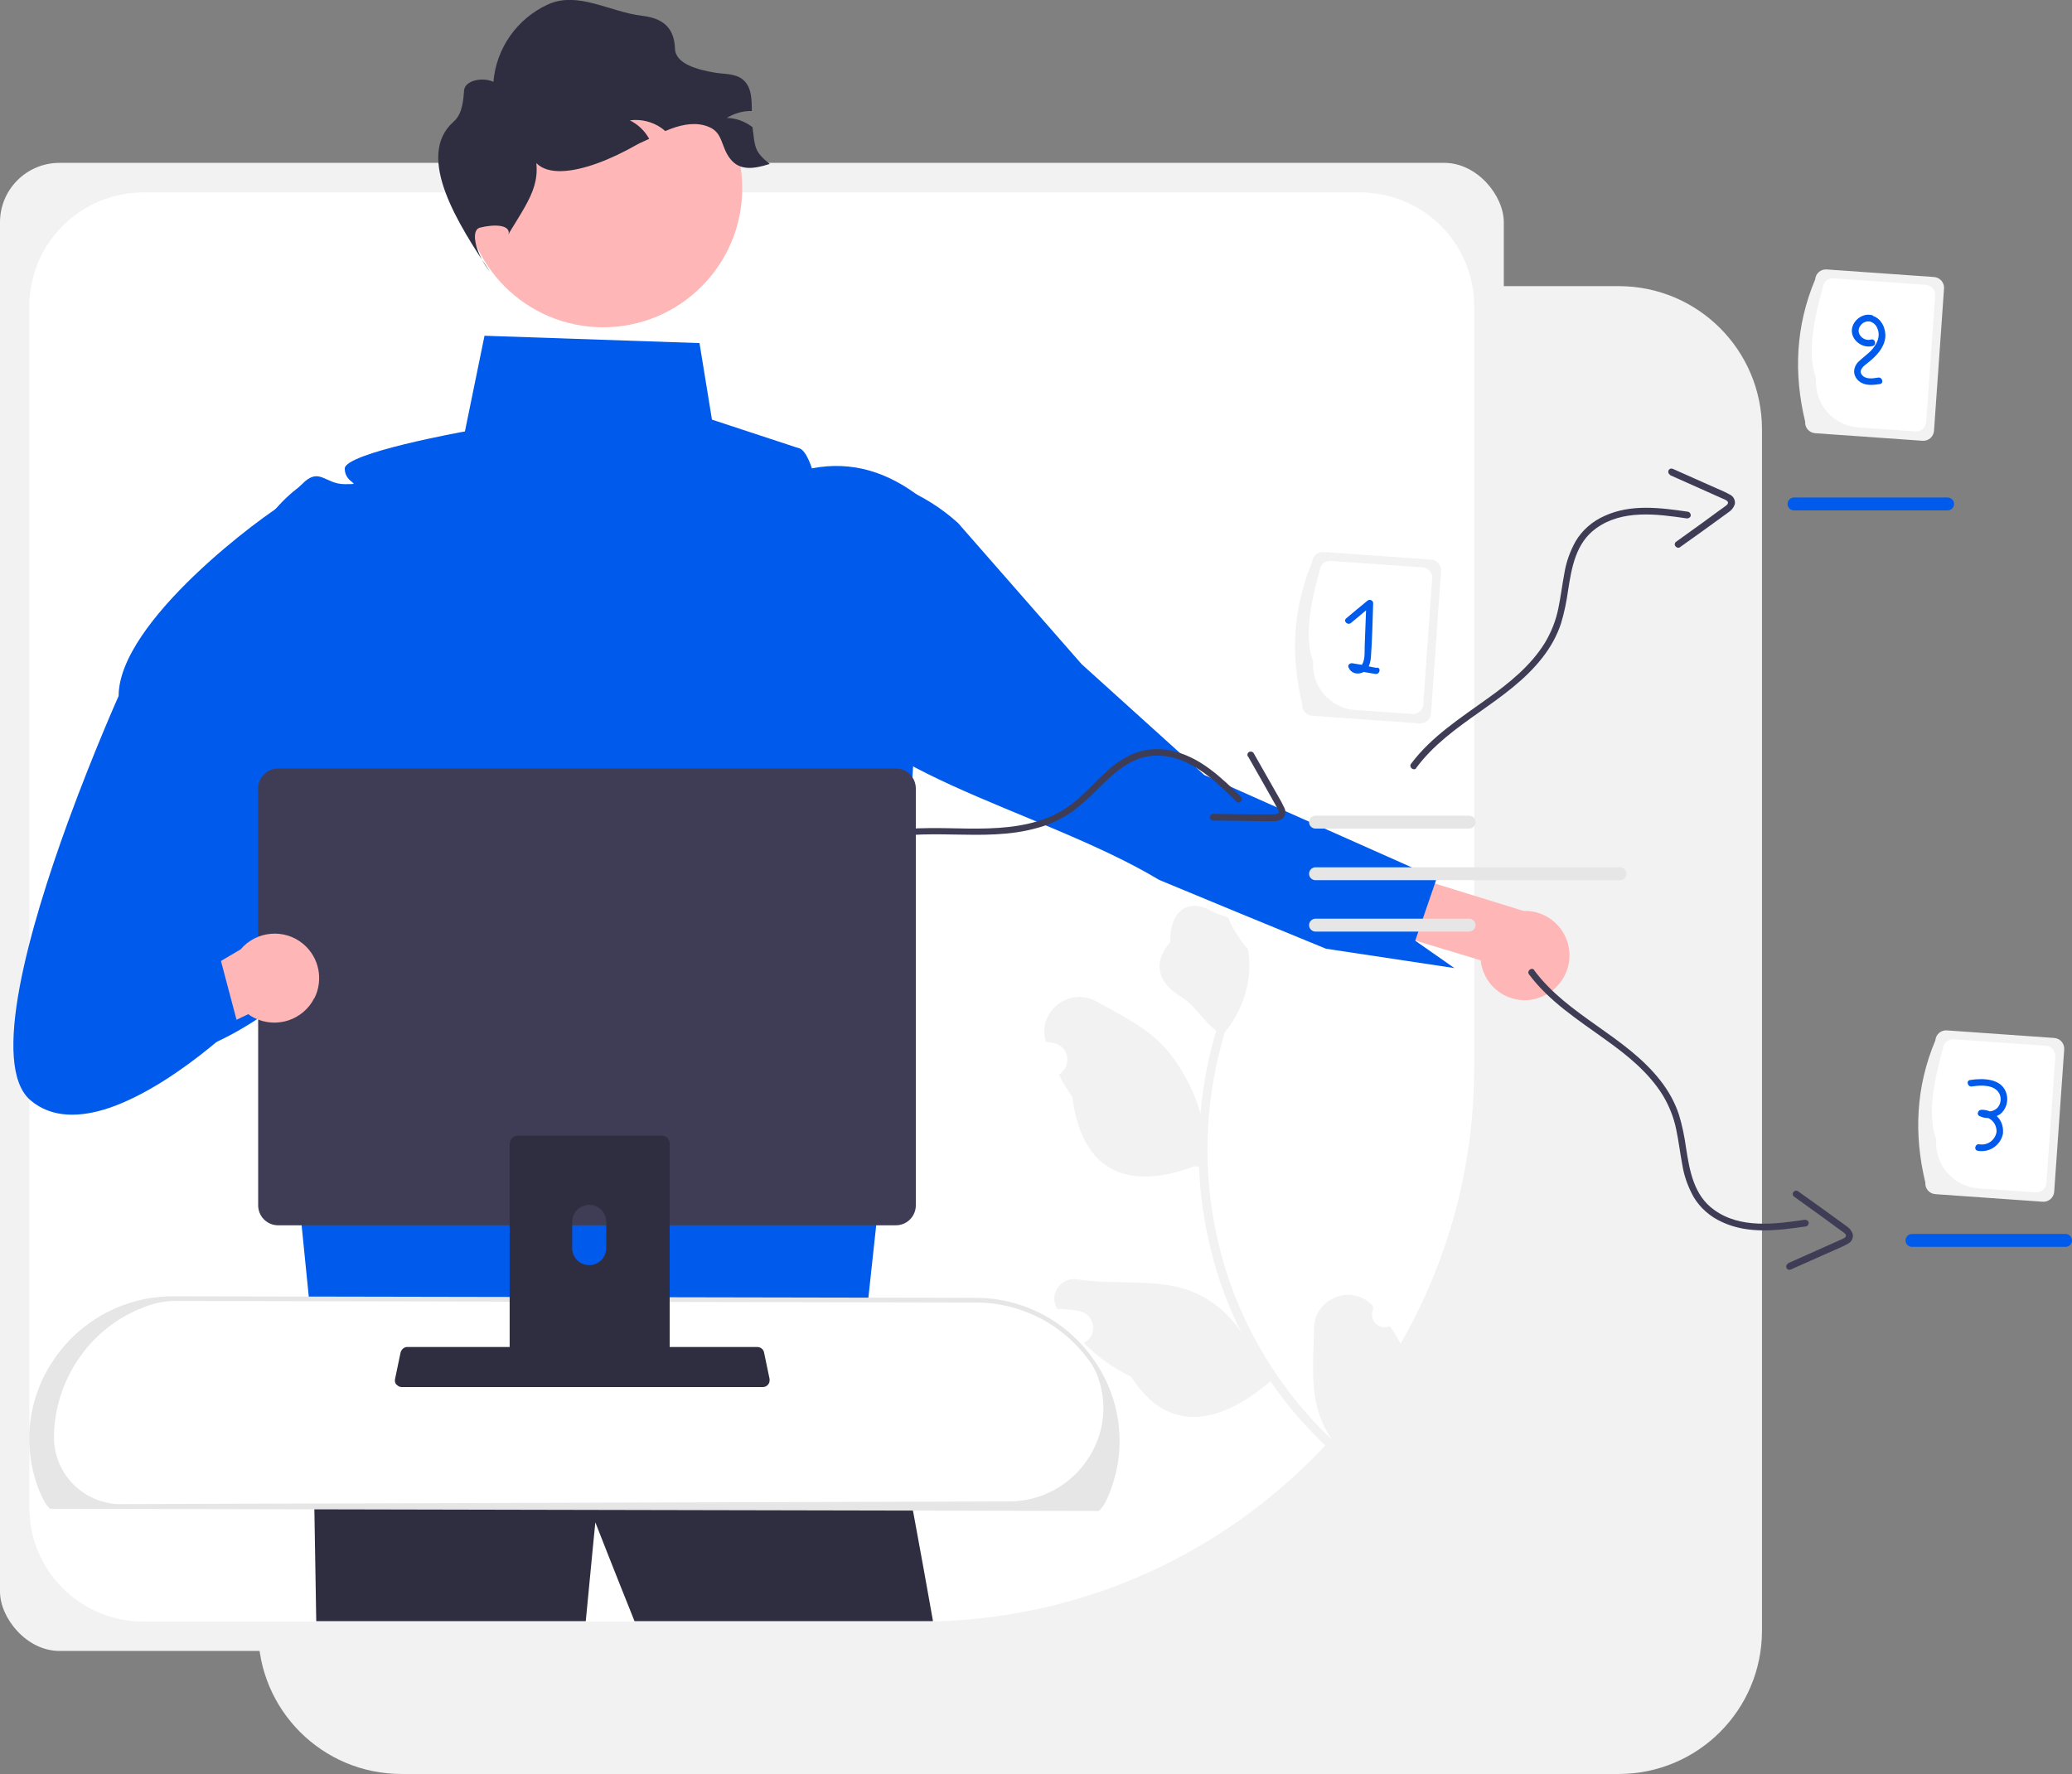 <svg xmlns="http://www.w3.org/2000/svg" id="Layer_1" viewBox="0 0 931 797.3"><rect x="0" y="0" width="931" height="797.3" fill="#808080" stroke="none"/><defs><style>      .st0 {        fill: #2f2e41;      }      .st1 {        fill: #fff;      }      .st2 {        fill: #ffb6b6;      }      .st3 {        fill: #005aeb;      }      .st4 {        fill: #3f3d56;      }      .st5 {        fill: #f2f2f2;      }      .st6 {        fill: #e6e6e6;      }    </style></defs><path class="st5" d="M727.3,128.6h-63.3v539.3c0,35.6-28.8,64.4-64.4,64.4H116v.6c0,35.6,28.8,64.4,64.4,64.4h546.9c35.6,0,64.4-28.8,64.4-64.4h0V193c0-35.6-28.8-64.4-64.4-64.4Z"></path><rect class="st5" y="73.2" width="675.7" height="668.8" rx="26.7" ry="26.7"></rect><path class="st1" d="M64.4,86.5c-28.3,0-51.2,22.9-51.2,51.2h0v539.9c0,28.3,22.9,51.2,51.2,51.2h349c137.5,0,249-111.5,249-249V137.7c0-28.3-22.9-51.2-51.2-51.2H64.4Z"></path><path class="st2" d="M690.5,448.8c-10.7,3-21.7-3.3-24.6-14-.3-1-.5-2.1-.6-3.2l-95.6-28.9,1.5-28.4,113.3,35.1c11-.4,20.3,8.2,20.7,19.3.3,9.2-5.7,17.5-14.6,20h0Z"></path><path class="st3" d="M368.8,302.3c-9.7-8.1,4.5-48.1.7-59.7-.2-.7-.4-1.4-.7-2.1-.4-1.5-.3-3.1.3-4.5l35.9-16.9c9.4,3.8,18,9.2,25.5,16l55.5,63.4,55.1,49.8,24.2,10.8,80.2,35.7-.8,2.4h0s-8.8,25.6-8.8,25.6h0s17.6,12.3,17.6,12.3l-57.7-8.7-38.2-15.7-36.7-15.2c-54.3-32.6-143.5-49.6-152-93.2Z"></path><path class="st5" d="M624.5,596c-2.9,1.3-6.2,0-7.5-2.8-.7-1.5-.7-3.3,0-4.8,0-.6-.1-1-.2-1.6,0,0-.2-.2-.3-.3-9.5-9.6-25.9-3-26.1,10.6-.1,12-1.5,24.5,1.6,35.9,1.3,5,3.5,9.8,6.5,14.1-18.8-17.8-33.5-39.5-43.2-63.6-2.4-6-4.5-12.2-6.2-18.5-1.4-5.1-2.6-10.3-3.6-15.6-5.2-28.5-3.5-57.7,4.8-85.4,6.3-7.7,10.2-17.1,11-27,.3-3.6,0-7.2-.6-10.7-.9.5-9-12.4-8.6-13.6-2-1.4-4.7-1.5-6.9-2.8-10.7-6.6-19.6-1.2-19.4,13.6-8.5,9.6-5,18.6,4.9,24.5,6.3,3.8,9.9,10.9,15.8,15.3-.2.6-.4,1.3-.6,1.9-3.3,11.6-5.5,23.4-6.5,35.4-3-11.6-10.4-24.1-17.5-31.3-8-8.2-18.9-13.4-29-19.1-12.1-6.9-26.8,4.1-23.1,17.6,0,.1,0,.3.1.4,1.2.2,2.4.4,3.6.6,4.2.9,6.8,5,5.9,9.1-.4,2.1-1.8,3.9-3.6,5h-.1c1.8,3.5,3.8,6.8,6.1,10,4.7,36.7,28.1,41.3,54.8,31.3.7,0,1.4.1,2.1.2.7,16.3,3.5,32.4,8.3,47.9,2.9,9.2,6.5,18.1,10.8,26.7l-.2-.3c-5.9-9.1-14.7-15.9-25-19.3-15.3-4.8-32.9-1.8-48.3-4.4-7.4-1.3-13.2,6.5-9.4,13,0,.1.1.2.2.3,2.1,0,4.3.2,6.4.4,1.2.2,2.4.4,3.6.6,4.2.9,6.8,5,5.9,9.1-.4,2.1-1.8,3.9-3.6,5h-.1c0,.1-.2.2-.3.2,6.2,6.3,13.4,11.4,21.3,15.2,17,26.9,41.2,20.4,62.5,2h0c7.4,10.7,15.9,20.6,25.4,29.5l41.8-16.8c0-.5,0-1.1-.1-1.6-3.8,1.8-7.8,3.1-11.8,3.9,1.6-5.1,3.1-10.1,4.7-15.2,0,0,0-.2.1-.3.8-2.6,1.6-5.2,2.4-7.7h0c-2.3-6-5.4-11.7-9.1-16.9h0Z"></path><path class="st0" d="M394.6,632.8l-.5-.6c-1.4-8.9.5.6.5.6Z"></path><path class="st0" d="M419.1,728.6h-134c-10.4-25.9-17.6-44.4-17.6-44.4,0,0-1.8,18.1-4.3,44.4h-121.1c-1.1-71.4-2.7-144.6-3.2-167.9l232.5,5.2,23.1,29.3c0,.5.2,1,.3,1.6.9,6,13.5,69.9,24.4,131.7Z"></path><path class="st3" d="M417.1,226.7h0c-.7-1.4-1.9-2.5-3.4-3.1-14.7-11.4-30.8-16.6-48.9-13.1-3-9-5.7-9-5.7-9l-39.2-12.9-5.6-34.4-96.6-3.3-8.8,43s-54,9.7-54,16.7,9,7,0,7-11.4-8-19.2,0c-.7.7-1.4,1.3-2.1,1.9,0,0-.2.1-.3.2-17.9,14.1-27.4,36.3-25.1,59l16.6,165.2,17.7,176.3,242.6,10.1,16.2-150,16.5-249.6c.1-1.4-.1-2.7-.8-4Z"></path><path class="st1" d="M18.8,669.8c1.4,3.5,2.8,6,4.2,7.3l470.6,1c1.4-1.3,2.8-3.8,4.2-7.3,16.5-41.4-14.6-86.3-59.1-86.4l-360.6-.7c-44.5,0-75.6,44.7-59.2,86.1Z"></path><path class="st6" d="M493.9,679.1h-.4s-471-1-471-1l-.3-.3c-1.5-1.3-2.9-3.8-4.5-7.7h0c-7.9-19.6-5.4-41.8,6.6-59.2,12-17.7,32-28.3,53.4-28.3h.1l360.6.7c21.5,0,41.5,10.7,53.5,28.5,12,17.4,14.5,39.7,6.6,59.3-1.5,3.9-3,6.4-4.5,7.7l-.3.3ZM54.4,676l399-1.2c28.2,0,48.9-27.3,40.5-54.2-.8-2.7-2-5.3-3.5-7.6-11.6-17.2-31.1-27.6-51.9-27.6l-360.6-.7h-.1c-4.6.2-9.1,1.1-13.3,2.9-23.3,8.8-38.9,31-40.2,55.8,0,.3,0,.6,0,1-.9,16.6,11.9,30.7,28.5,31.6h0c.5,0,1.1,0,1.6,0h0Z"></path><path class="st5" d="M585.1,316.5c-5.2-21.6-4.3-43,4.5-63.9.2-2.7,2.5-4.7,5.2-4.5l48.2,3.4c2.7.2,4.7,2.5,4.5,5.2l-4.5,63.9c-.2,2.7-2.5,4.7-5.2,4.5l-48.2-3.4c-2.7-.2-4.7-2.5-4.5-5.2Z"></path><path class="st1" d="M590.1,297.4c-4.1-10.7-1.5-25.3,2.9-41.1.2-2.5,2.4-4.4,4.9-4.2l41.4,2.9c2.5.2,4.4,2.4,4.2,4.9l-4,56.8c-.2,2.5-2.4,4.4-4.9,4.2l-25.7-1.8c-11.2-.8-19.7-10.6-18.9-21.8Z"></path><path class="st3" d="M618.8,300.2c-1.3-.2-2.5-.4-3.8-.7.6-1.4.9-2.8,1-4.3.6-8,.7-16.1,1-24.1,0-.8-.7-1.5-1.6-1.5-.4,0-.7.2-1,.4-3.2,2.6-6.4,5.3-9.5,7.9-1.5,1.2.6,3.3,2.1,2.1,2.3-1.9,4.6-3.8,6.8-5.7-.2,5.2-.4,10.5-.6,15.7-.1,2.5.2,5.6-.8,7.9-.1.3-.3.6-.5.9-1.4-.2-2.8-.5-4.2-.7-1-.2-2.3.7-1.8,1.8,1,2.6,3.8,3.4,6.2,2.4.2,0,.4-.2.6-.3l5.3.9c1.9.3,2.7-2.6.8-2.9Z"></path><path class="st5" d="M865.1,531.5c-5.2-21.6-4.3-43,4.5-63.9.2-2.7,2.5-4.7,5.2-4.5l48.2,3.4c2.7.2,4.7,2.5,4.5,5.2l-4.5,63.9c-.2,2.7-2.5,4.7-5.2,4.5l-48.2-3.4c-2.7-.2-4.7-2.5-4.5-5.2Z"></path><path class="st1" d="M870.1,512.4c-4.1-10.7-1.5-25.3,2.9-41.1.2-2.5,2.4-4.4,4.9-4.2l41.4,2.9c2.5.2,4.4,2.4,4.2,4.9l-4,56.8c-.2,2.5-2.4,4.4-4.9,4.2l-25.7-1.8c-11.2-.8-19.7-10.6-18.9-21.8Z"></path><path class="st3" d="M897.2,501.6c.6-.3,1.1-.6,1.6-.9,2.6-2.2,3.7-5.7,2.8-9-1.9-7.1-10.5-7.2-16.4-6.3-1.9.3-1.1,3.2.8,2.9,4-.6,10.2-1,12.4,3.3,1,2.1.6,4.6-.9,6.3-.9.9-2.1,1.5-3.4,1.6-1.2-.5-2.6-.8-3.9-.7-1.4,0-2.2,2.1-.8,2.8,1.2.6,2.6.9,4,.9,2.4,1.1,3.8,3.6,3.7,6.2-.6,3.7-4,6.2-7.7,5.6h0c-1.9-.4-2.7,2.5-.8,2.9,5.3,1,10.4-2.5,11.4-7.8,0-.1,0-.3,0-.4.2-2.8-.8-5.5-2.8-7.4Z"></path><path class="st5" d="M811.1,189.5c-5.2-21.6-4.3-43,4.5-63.9.2-2.7,2.5-4.7,5.2-4.5l48.2,3.4c2.7.2,4.7,2.5,4.5,5.2l-4.5,63.9c-.2,2.7-2.5,4.7-5.2,4.5l-48.2-3.4c-2.7-.2-4.7-2.5-4.5-5.2Z"></path><path class="st1" d="M816.1,170.4c-4.1-10.7-1.5-25.3,2.9-41.1.2-2.5,2.4-4.4,4.9-4.2l41.4,2.9c2.5.2,4.4,2.4,4.2,4.9l-4,56.8c-.2,2.5-2.4,4.4-4.9,4.2l-25.7-1.8c-11.2-.8-19.7-10.6-18.9-21.8Z"></path><path class="st3" d="M841.6,141.8c-4.2-1.5-9,1.9-9.5,6.2-.5,4.9,4.8,8.8,9.4,7.5,1.8-.5,1.1-3.4-.8-2.9-3.4,1-7-2.7-5-5.9.9-1.6,2.7-2.5,4.5-2.2,1.5.4,2.8,1.6,3.3,3,1.7,3.7-.3,7.5-2.9,10.2-1.5,1.5-3.2,2.7-4.8,4.2-1.6,1.2-2.6,3-2.7,5,0,2.2,1.4,4.2,3.4,5.2,2.6,1.3,5.5.9,8.2.5,1.9-.3,1.1-3.2-.8-2.9-2.4.4-5.9,1-7.5-1.5-1.3-2.1,1.4-4,2.8-5.1,3.6-2.8,7.3-6.5,7.9-11.3.4-4-1.6-8.5-5.5-9.8Z"></path><path class="st3" d="M109.8,434.1l23.8,10.7c-11.2,9.1-28.2,21.2-44.8,26.9l-26.5-18c-9.9-38-3.8-77.2,8-110.3,6.6-18.4,15.3-36,25.9-52.4-2.2-22.7,7.3-44.9,25.1-58.9.1,0,.2-.1.3-.2,17.7,15.4,28.5,37.2,29.9,60.6l.5,8.8,1.1,17.3,2.7,44.1-31.9,49.6-14.2,22Z"></path><path class="st0" d="M178.2,622.3c.6.7,1.4,1.1,2.3,1.1h162.3c1.6,0,3-1.3,3-3,0-.2,0-.4,0-.6l-2.5-12c-.2-1-.9-1.8-1.9-2.2-.3-.1-.7-.2-1.1-.2h-157.3c-.4,0-.7,0-1.1.2-.9.4-1.6,1.2-1.9,2.2l-2.5,12c-.2.9,0,1.8.6,2.5Z"></path><path class="st4" d="M116,354.4v187.3c0,5,4,9,9,9h277.5c5,0,9-4,9-9v-187.3c0-5-4-9-9-9H125c-5,0-9,4-9,9Z"></path><path class="st0" d="M229,513.9v102.6h71.9v-102.6c0-1.5-1-2.9-2.4-3.3-.3-.1-.7-.2-1-.2h-64.9c-1.9,0-3.5,1.5-3.5,3.5h0s0,0,0,0ZM257.1,549.1c0-4.2,3.5-7.6,7.7-7.6,4.2,0,7.6,3.4,7.6,7.6v11.9c0,4.2-3.5,7.7-7.7,7.6-4.2,0-7.6-3.4-7.6-7.6v-11.9Z"></path><circle class="st2" cx="271" cy="84.6" r="62.5"></circle><path class="st0" d="M345.8,73.7c-6.7,2.1-13.2,3.3-17.6-2.2s-3.2-11.9-9.8-14.5c-5.3-2.2-11.3-1.2-16.7.8-.9.4-1.9.7-2.8,1.1-.5-.4-1-.9-1.6-1.3-4.1-2.9-9.3-4.2-14.3-3.5,3.7,1.8,6.7,4.7,8.7,8.3-1.8.9-3.7,1.6-5.5,2.6-23.9,13.7-50.4,19.3-48.3-3.7,7.2,19,1.6,25.8-9,43.2l-.4,1c1.1-4.6-6.4-4.8-12.8-3.2-4.7,1.2-1.7,12.2,4.4,19.8-13.6-20.5-34-51.7-16.3-67.4,2.6-2.3,4.2-5.6,4.7-13.9.3-4.9,8.7-6.2,13.2-4,1.3-15.2,10.6-28.4,24.5-34.8,13.6-6.1,27.5,3.3,42.3,5.1,8.2,1,14.4,4.3,14.8,14.8.2,7,10.7,9.5,17.6,10.7,4.4.8,9.3.3,12.8,3.1,4,3.2,4.1,8.8,4.1,14.2-3.9-.1-7.8,1-11.2,3.1,4.1.1,8,1.5,11.3,4,0,0,.1,0,.2.1,1.2,9.1.7,11,7.9,16.7Z"></path><path class="st4" d="M390.9,378.5c24.4-7.6,50.6.6,75.2-6.4,5.7-1.5,11-4.1,15.8-7.4,4.1-3.1,7.9-6.5,11.5-10.2,7.4-7.3,15.4-15,26.5-14.9,14.6.1,25.8,11,35.6,20.6,1.4,1.4,3.5-.8,2.1-2.1-9-8.8-18.6-18.1-31.4-20.7-5.7-1.3-11.7-.8-17.1,1.4-4.7,2.1-9,5.1-12.7,8.7-3.9,3.6-7.5,7.5-11.5,11.1-4.2,3.8-8.9,6.8-14.1,8.9-11.3,4.5-23.6,5-35.6,4.9-15-.2-30.4-1.2-45,3.3-1.8.6-1.1,3.5.8,2.9h0Z"></path><path class="st4" d="M560.8,340l7.5,13.2,3.6,6.4c.6,1.1,1.3,2.3,1.9,3.4.4.7,1.2,2,.4,2.6-.7.3-1.5.5-2.3.4-1.3,0-2.6,0-4,0h-7.4c0,0-15.4-.2-15.4-.2-.8,0-1.5.7-1.4,1.6,0,.8.7,1.4,1.4,1.4,8.9,0,17.9.3,26.8.3,1.6.1,3.1-.3,4.4-1.2,1.3-1.3,1.6-3.2.8-4.8-.9-1.9-1.9-3.8-3-5.6l-3.3-5.8-7.5-13.2c-.4-.7-1.4-.9-2.1-.5-.7.4-.9,1.3-.5,2h0Z"></path><path class="st6" d="M660.1,372.4h-69c-1.6,0-2.9-1.3-2.9-2.9,0-1.6,1.3-2.9,2.9-2.9,0,0,0,0,0,0,0,0,0,0,0,0h69c1.6,0,2.9,1.3,2.9,2.9,0,1.6-1.3,2.9-2.9,2.9,0,0,0,0,0,0,0,0,0,0,0,0Z"></path><path class="st6" d="M660.1,418.7h-69c-1.6,0-2.9-1.3-2.9-2.9,0-1.6,1.3-2.9,2.9-2.9h69c1.6,0,2.9,1.3,2.9,2.9s-1.3,2.9-2.9,2.9h0Z"></path><path class="st6" d="M727.9,395.6h-136.8c-1.6,0-2.9-1.3-2.9-2.9,0-1.6,1.3-2.9,2.9-2.9,0,0,0,0,0,0h136.8c1.6,0,2.9,1.3,2.9,2.9,0,1.6-1.3,2.9-2.9,2.9,0,0,0,0,0,0,0,0,0,0,0,0Z"></path><path class="st4" d="M636.3,345.2c15.2-20.6,41.1-29.5,56.8-49.7,3.6-4.6,6.5-9.8,8.3-15.3,1.5-4.9,2.5-10,3.2-15,1.6-10.3,3.5-21.2,12.5-27.7,11.8-8.6,27.3-6.5,40.9-4.5.8,0,1.6-.5,1.7-1.3,0-.8-.4-1.5-1.2-1.7-12.4-1.8-25.7-3.6-37.6,1.9-5.4,2.4-9.9,6.3-12.9,11.3-2.5,4.5-4.3,9.4-5.1,14.5-1,5.2-1.6,10.5-2.7,15.7-1.1,5.5-3.2,10.8-6.1,15.6-6.4,10.3-16,18-25.8,25-12.2,8.8-25.2,17.1-34.3,29.3-1.1,1.5,1.2,3.4,2.4,1.9h0Z"></path><path class="st4" d="M750.3,213.5l13.9,6.2,6.7,3c1.2.5,2.4,1.1,3.6,1.6.7.3,2.2.9,1.9,1.9-.2.7-1.1,1.2-1.6,1.6-1.1.8-2.1,1.5-3.2,2.3l-6,4.4-12.5,9c-.7.5-.8,1.5-.2,2.1.5.6,1.4.8,2,.3,7.3-5.2,14.6-10.4,21.8-15.7,1.3-.8,2.3-2.1,2.8-3.6.3-1.8-.6-3.5-2.2-4.3-1.8-1-3.8-1.9-5.7-2.7l-6.1-2.7-13.9-6.2c-.8-.3-1.6,0-1.9.8-.3.7,0,1.6.8,1.9h0Z"></path><path class="st3" d="M875.1,229.4h-69c-1.6,0-2.9-1.3-2.9-2.9,0-1.6,1.3-2.9,2.9-2.9h69c1.6,0,2.9,1.3,2.9,2.9,0,1.6-1.3,2.9-2.9,2.9h0s0,0,0,0Z"></path><path class="st4" d="M689.3,436c15.2,20.6,41.1,29.5,56.8,49.7,3.6,4.6,6.5,9.8,8.3,15.3,1.5,4.9,2.5,10,3.2,15,1.6,10.3,3.5,21.2,12.5,27.7,11.8,8.6,27.3,6.5,40.9,4.5.8,0,1.6.5,1.7,1.3,0,.8-.4,1.5-1.2,1.7-12.4,1.8-25.7,3.6-37.6-1.9-5.4-2.4-9.9-6.3-12.9-11.3-2.5-4.5-4.3-9.4-5.1-14.5-1-5.2-1.6-10.5-2.7-15.7-1.1-5.5-3.2-10.8-6.1-15.6-6.4-10.3-16-18-25.8-25-12.2-8.8-25.2-17.1-34.3-29.3-1.1-1.5,1.2-3.4,2.4-1.9h0Z"></path><path class="st4" d="M803.3,567.8l13.9-6.2,6.7-3c1.2-.5,2.4-1.1,3.6-1.6.7-.3,2.2-.9,1.9-1.9-.2-.7-1.1-1.2-1.6-1.6-1.1-.8-2.1-1.5-3.2-2.3l-6-4.4-12.5-9c-.7-.5-.8-1.5-.2-2.1.5-.6,1.4-.8,2-.3,7.3,5.2,14.6,10.4,21.8,15.7,1.3.8,2.3,2.1,2.8,3.6.3,1.8-.6,3.5-2.2,4.3-1.8,1-3.8,1.9-5.7,2.7l-6.1,2.7-13.9,6.2c-.8.3-1.6,0-1.9-.8-.3-.7,0-1.6.8-1.9h0Z"></path><path class="st3" d="M928.1,560.4h-69c-1.6,0-2.9-1.3-2.9-2.9,0-1.6,1.3-2.9,2.9-2.9,0,0,0,0,0,0h69c1.6,0,2.9,1.3,2.9,2.9s-1.3,2.9-2.9,2.9c0,0,0,0,0,0Z"></path><path class="st2" d="M141.2,448.6c-5,9.9-17,13.8-26.9,8.9-1-.5-1.9-1-2.7-1.7l-71.9,34.2-4.8-20.2,73.2-43.1c7.1-8.4,19.8-9.5,28.2-2.4,7.1,6,9.1,16,5,24.3h0Z"></path><path class="st3" d="M113.5,344.7l-50.6,103.4,21.4-9.7,14.9-6.8,7.5,28.3s-4.9,4.8-12.7,11.1c-11.2,9.1-28.2,21.2-44.8,26.9-13,4.4-25.9,4.8-35.5-3.4-18.3-15.6-.4-77.8,16.8-125,11.6-31.7,22.8-56.7,22.8-56.7,0-33.4,64.8-81.4,76.8-88h0c6.9-3.7,8.8,1.7,8.8,1.7l-37.7,55.2,11.3,45.7,3.2,12.9-2.1,4.3Z"></path></svg>